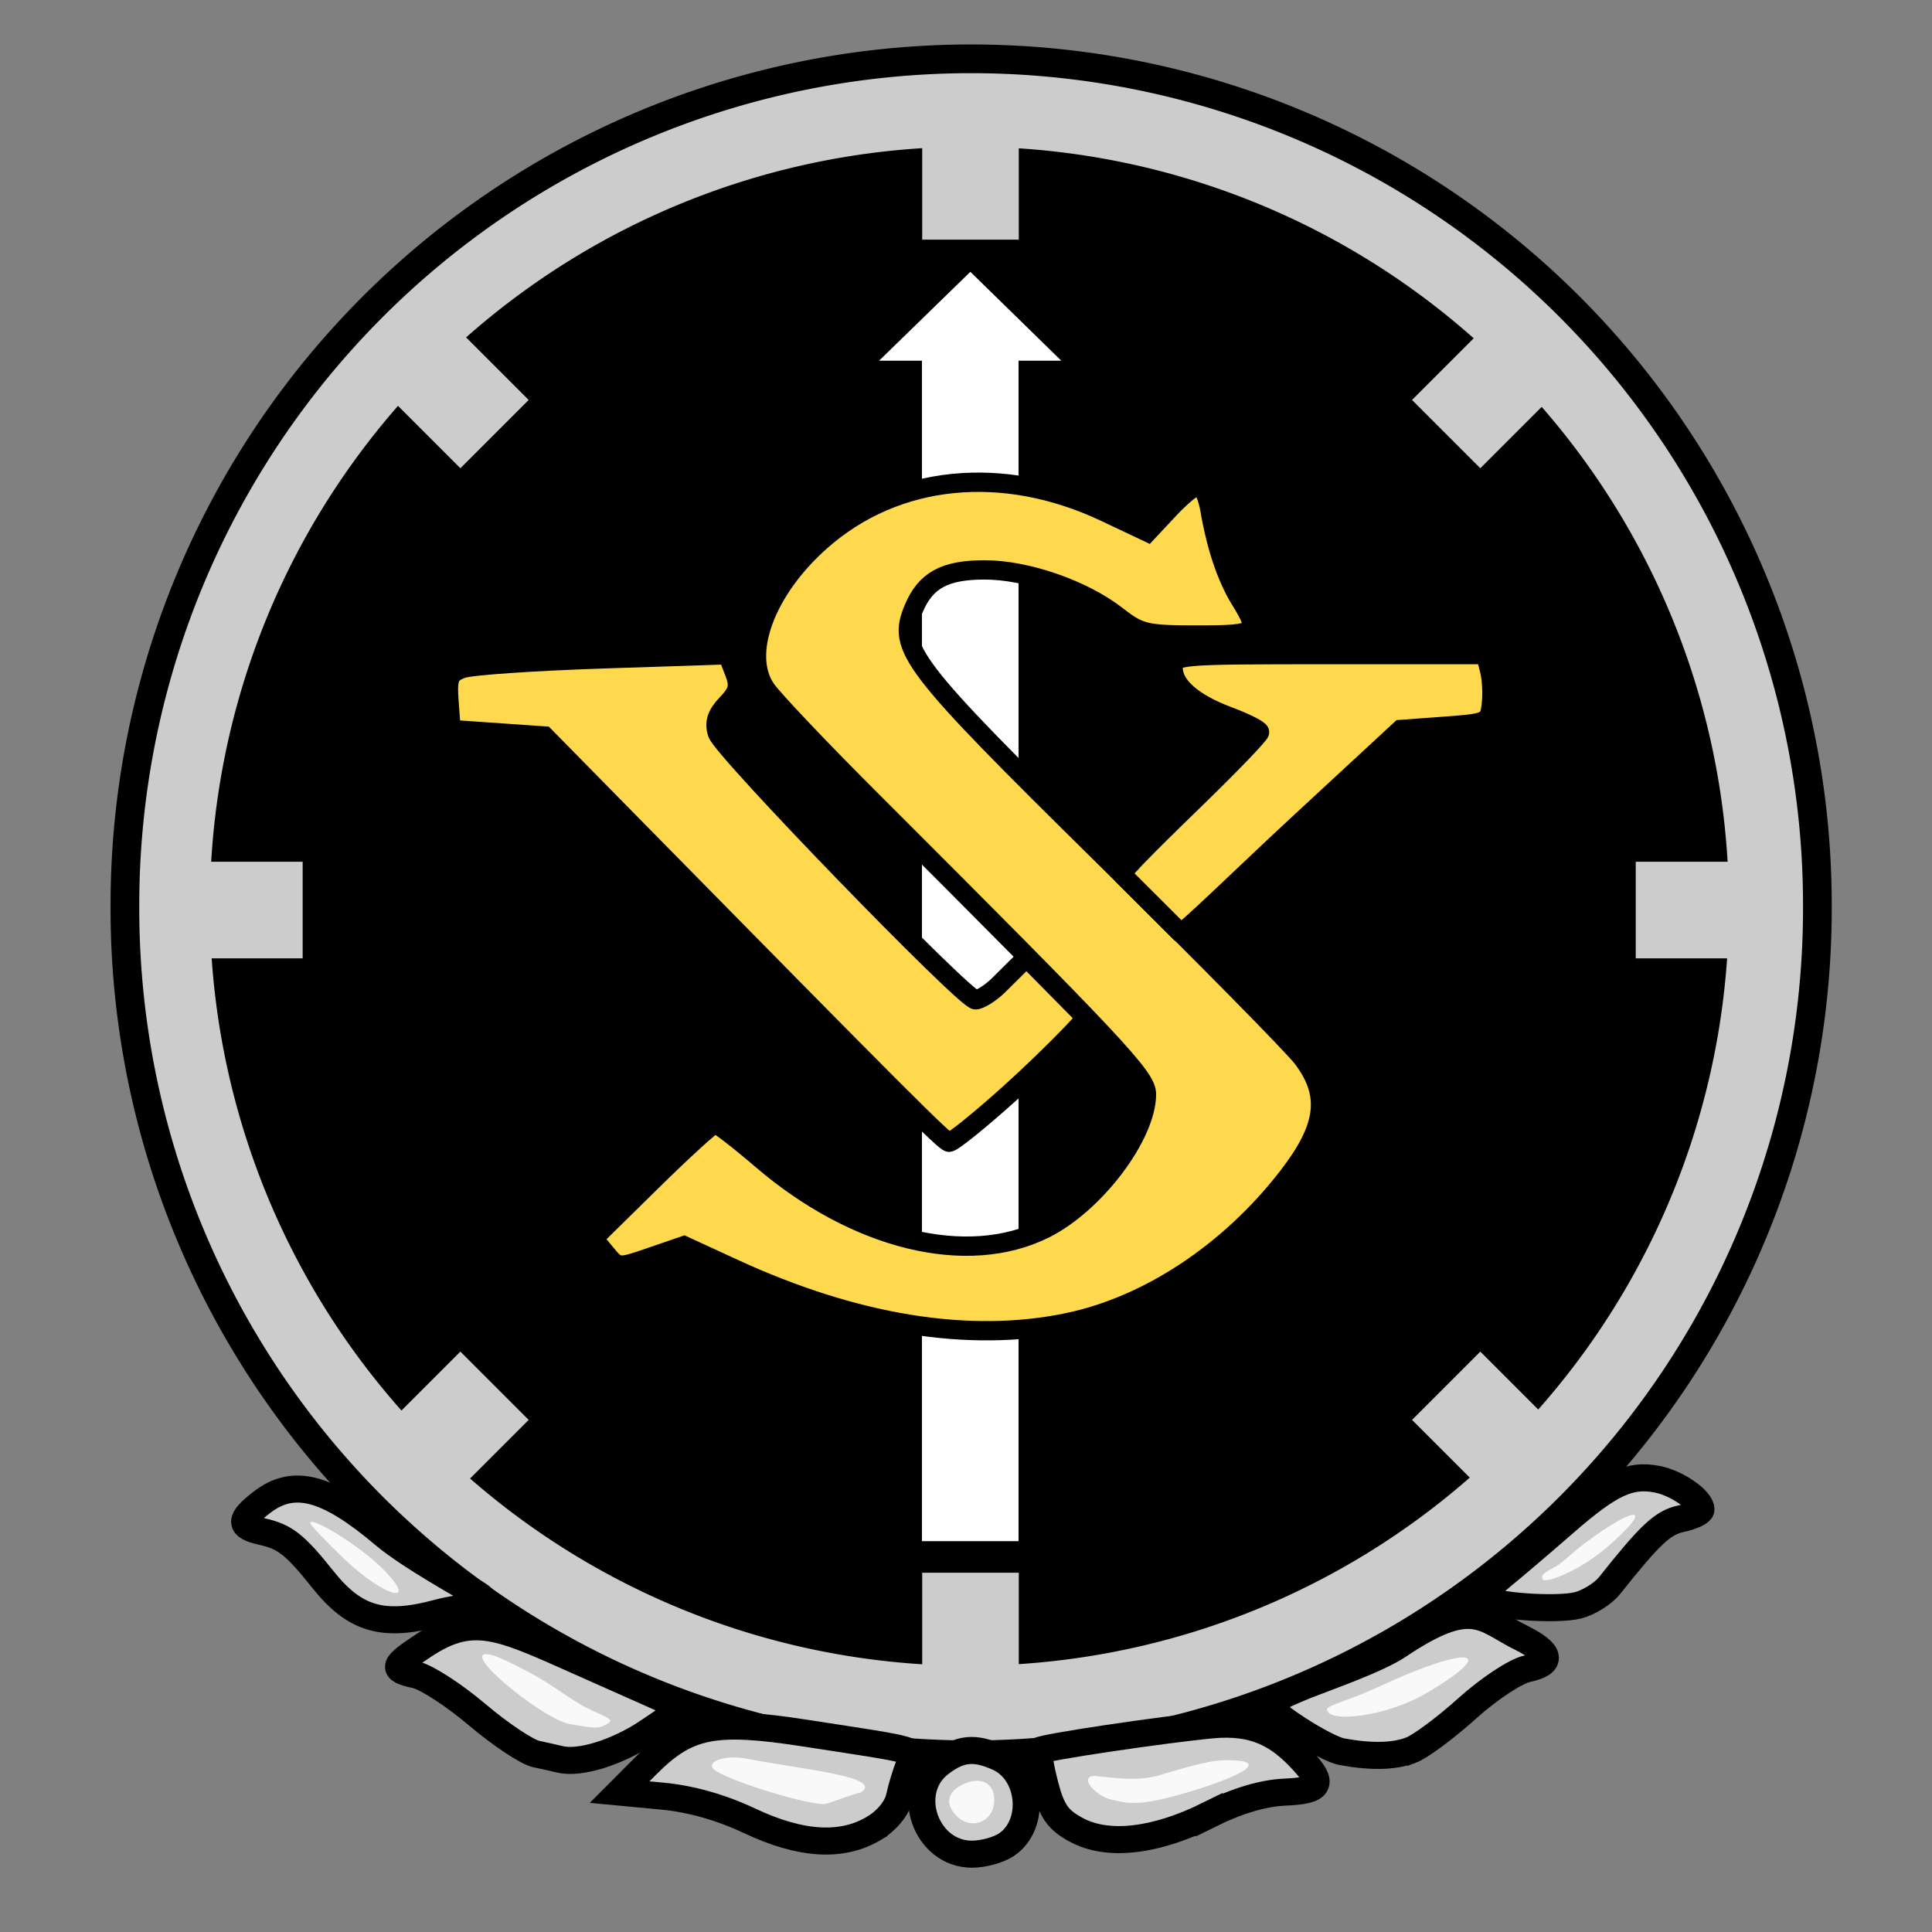 <?xml version="1.0" encoding="UTF-8" standalone="no"?>
<!-- Created with Inkscape (http://www.inkscape.org/) -->

<svg
   xmlns:dc="http://purl.org/dc/elements/1.1/"
   xmlns:cc="http://creativecommons.org/ns#"
   xmlns:rdf="http://www.w3.org/1999/02/22-rdf-syntax-ns#"
   xmlns:svg="http://www.w3.org/2000/svg"
   xmlns="http://www.w3.org/2000/svg"
   xmlns:xlink="http://www.w3.org/1999/xlink"
   xmlns:sodipodi="http://sodipodi.sourceforge.net/DTD/sodipodi-0.dtd"
   xmlns:inkscape="http://www.inkscape.org/namespaces/inkscape"
   version="1.1"
   sodipodi:docname="valsu_logo.svg"
   inkscape:version="0.91 r13725"
   sodipodi:version="0.32"
   id="svg1901"
   height="500"
   width="500">
  <rect width="100%" height="100%" fill="#808080" stroke="none"/>
  <defs
     id="defs1903" />
  <sodipodi:namedview
     id="base"
     pagecolor="#ffffff"
     bordercolor="#666666"
     borderopacity="1.0"
     inkscape:pageopacity="0.0"
     inkscape:pageshadow="2"
     inkscape:zoom="1"
     inkscape:cx="299.38232"
     inkscape:cy="248.50469"
     inkscape:document-units="px"
     inkscape:current-layer="layer5"
     inkscape:window-width="1280"
     inkscape:window-height="1004"
     inkscape:window-x="-3"
     inkscape:window-y="-3"
     showgrid="false"
     inkscape:showpageshadow="false"
     inkscape:window-maximized="1"
     inkscape:snap-global="false"
     showguides="false"
     inkscape:guide-bbox="true"
     objecttolerance="10000"
     guidetolerance="10000">
    <inkscape:grid
       type="xygrid"
       id="grid3966"
       empspacing="25"
       visible="true"
       enabled="true"
       snapvisiblegridlinesonly="true" />
    <sodipodi:guide
       orientation="0,1"
       position="1257.541,265.399"
       id="guide3970" />
    <sodipodi:guide
       orientation="1,0"
       position="1251.094,268.916"
       id="guide3972" />
    <sodipodi:guide
       orientation="1,0"
       position="750,384.284"
       id="guide4022" />
    <sodipodi:guide
       orientation="0,1"
       position="752.385,408.327"
       id="guide4024" />
  </sodipodi:namedview>
  <g
     inkscape:groupmode="layer"
     id="layer3"
     inkscape:label="Harmaa"
     style="display:inline">
    <path
       sodipodi:type="arc"
       style="fill:#cccccc;fill-opacity:1;stroke:#000000;stroke-width:8;stroke-miterlimit:4;stroke-opacity:1;stroke-dasharray:none"
       id="path3144"
       sodipodi:cx="754.64191"
       sodipodi:cy="254.97348"
       sodipodi:rx="235.74271"
       sodipodi:ry="235.74271"
       d="m 990.385,254.973 a 235.743,235.743 0 1 1 -471.485,0 235.743,235.743 0 1 1 471.485,0 z"
       transform="matrix(0.929,0,0,0.929,-449.731,-2.189)" />
  </g>
  <g
     inkscape:groupmode="layer"
     id="layer4"
     inkscape:label="Musta"
     style="display:inline">
    <path
       sodipodi:type="arc"
       style="fill:#000000;fill-opacity:1;stroke:none;display:inline"
       id="path3916"
       sodipodi:cx="751.98938"
       sodipodi:cy="251.9894"
       sodipodi:rx="208.22281"
       sodipodi:ry="208.22281"
       d="m 960.212,251.989 a 208.223,208.223 0 1 1 -416.446,0 208.223,208.223 0 1 1 416.446,0 z"
       transform="matrix(0.944,0,0,0.944,-458.998,-3.348)" />
    <rect
       style="color:#000000;fill:#cccccc;fill-opacity:1;fill-rule:evenodd;stroke:#000000;stroke-width:0;stroke-linecap:butt;stroke-linejoin:miter;stroke-miterlimit:4;stroke-opacity:1;stroke-dasharray:none;stroke-dashoffset:0;marker:none;visibility:visible;display:inline;overflow:visible;enable-background:accumulate"
       id="rect3968"
       width="25"
       height="25"
       x="53.326"
       y="223.021" />
    <use
       x="0"
       y="0"
       xlink:href="#rect3968"
       id="use3974"
       transform="translate(370,0)"
       width="500"
       height="500"
       style="fill:#cccccc;fill-opacity:1" />
    <use
       x="0"
       y="0"
       xlink:href="#rect3968"
       id="use3976"
       transform="translate(185.337,-186)"
       width="500"
       height="500"
       style="fill:#cccccc;fill-opacity:1" />
    <use
       x="0"
       y="0"
       xlink:href="#use3976"
       id="use3978"
       transform="translate(0,370)"
       width="500"
       height="500"
       style="fill:#cccccc;fill-opacity:1" />
    <rect
       y="331.638"
       x="185.237"
       height="25"
       width="25"
       id="use3982"
       style="color:#000000;fill:#cccccc;fill-opacity:1;fill-rule:evenodd;stroke:#000000;stroke-width:0;stroke-linecap:butt;stroke-linejoin:miter;stroke-miterlimit:4;stroke-opacity:1;stroke-dasharray:none;stroke-dashoffset:0;marker:none;visibility:visible;display:inline;overflow:visible;enable-background:accumulate"
       transform="matrix(0.707,-0.707,0.707,0.707,0,0)" />
    <rect
       y="331.638"
       x="-188.116"
       height="25"
       width="25"
       id="use3984"
       style="color:#000000;fill:#cccccc;fill-opacity:1;fill-rule:evenodd;stroke:#000000;stroke-width:0;stroke-linecap:butt;stroke-linejoin:miter;stroke-miterlimit:4;stroke-opacity:1;stroke-dasharray:none;stroke-dashoffset:0;marker:none;visibility:visible;display:inline;overflow:visible;enable-background:accumulate"
       transform="matrix(0.707,-0.707,0.707,0.707,0,0)" />
    <rect
       y="518.314"
       x="-1.439"
       height="25"
       width="25"
       id="use3986"
       style="color:#000000;fill:#cccccc;fill-opacity:1;fill-rule:evenodd;stroke:#000000;stroke-width:0;stroke-linecap:butt;stroke-linejoin:miter;stroke-miterlimit:4;stroke-opacity:1;stroke-dasharray:none;stroke-dashoffset:0;marker:none;visibility:visible;display:inline;overflow:visible;enable-background:accumulate"
       transform="matrix(0.707,-0.707,0.707,0.707,0,0)" />
    <rect
       y="144.962"
       x="-1.439"
       height="25"
       width="25"
       id="use3988"
       style="color:#000000;fill:#cccccc;fill-opacity:1;fill-rule:evenodd;stroke:#000000;stroke-width:0;stroke-linecap:butt;stroke-linejoin:miter;stroke-miterlimit:4;stroke-opacity:1;stroke-dasharray:none;stroke-dashoffset:0;marker:none;visibility:visible;display:inline;overflow:visible;enable-background:accumulate"
       transform="matrix(0.707,-0.707,0.707,0.707,0,0)" />
  </g>
  <g
     inkscape:groupmode="layer"
     id="layer5"
     inkscape:label="Nuoli"
     style="display:inline">
    <path
       style="color:#000000;display:inline;overflow:visible;visibility:visible;fill:#ffffff;fill-opacity:1;fill-rule:evenodd;stroke:none;stroke-width:0;marker:none;enable-background:accumulate"
       d="m 251.128,70.347 -23.625,23 11.094,0 0,152.75 0,152.75 25,0 0,-305.5 11.062,0 z"
       id="path3032"
       inkscape:connector-curvature="0"
       sodipodi:nodetypes="ccccccccc" />
  </g>
  <g
     inkscape:groupmode="layer"
     id="layer2"
     inkscape:label="Keltainen"
     style="display:inline">
    <g
       id="g3253"
       style="fill:#ffd94d;fill-opacity:1;stroke:#000000;stroke-width:5;stroke-miterlimit:4;stroke-opacity:1;stroke-dasharray:none;display:inline;stroke-linejoin:miter"
       transform="translate(-498.841,-554.311)">
      <path
         id="path3039"
         d="m 775.104,896.616 c 20.946,-4.346 41.939,-18.246 57.037,-37.766 9.937,-12.847 10.975,-21.191 3.818,-30.688 -2.4,-3.184 -25.533,-26.659 -51.407,-52.167 -50.536,-49.821 -53.616,-53.842 -49.213,-64.246 3.075,-7.267 8.017,-9.949 18.331,-9.949 10.874,0 25.459,5.059 34.209,11.866 5.957,4.634 7.452,4.993 20.819,4.993 15.746,0 16.416,-0.544 11.166,-9.073 -3.562,-5.787 -6.231,-13.693 -7.892,-23.379 -0.596,-3.477 -1.913,-6.322 -2.927,-6.322 -1.013,0 -4.401,2.734 -7.527,6.076 l -5.685,6.076 -10.908,-5.161 c -26.513,-12.545 -54.217,-9.75 -73.643,7.43 -14.356,12.696 -20.493,29.3 -14.195,38.402 1.817,2.626 13.68,15.144 26.361,27.816 64.951,64.907 72.097,72.535 72.097,76.955 0,10.7 -13.329,28.349 -26.304,34.828 -20.103,10.04 -48.889,3.012 -73.262,-17.886 -5.98,-5.128 -11.421,-9.323 -12.091,-9.323 -0.67,0 -8.024,6.694 -16.343,14.875 l -15.125,14.875 3.192,3.859 c 3.181,3.845 3.222,3.848 11.717,0.926 l 8.525,-2.932 12.916,5.946 c 31.47,14.486 60.899,19.248 86.335,13.971 z"
         style="fill:#ffd94d;fill-opacity:1;stroke:#000000;stroke-width:5;stroke-miterlimit:4;stroke-opacity:1;stroke-dasharray:none;stroke-linejoin:miter"
         inkscape:connector-curvature="0" />
      <path
         id="path3035"
         d="m 760.355,837.089 c 7.973,-7.186 19.372,-18.482 19.38,-19.522 l -15.25,-15.436 -7.2,7.141 c -2.197,2.179 -4.973,3.793 -5.971,3.793 -2.786,0 -65.401,-64.649 -66.803,-68.973 -0.885,-2.731 -0.199,-4.883 2.429,-7.622 3.017,-3.143 3.358,-4.601 1.936,-8.263 l -1.727,-4.446 -32.342,1.065 c -17.788,0.586 -34.131,1.711 -36.317,2.502 -3.431,1.24 -3.902,2.417 -3.444,8.606 l 0.53,7.17 12.094,0.843 12.094,0.843 24.04,24.445 c 67.545,68.682 79.327,80.472 80.635,80.687 0.781,0.129 7.944,-5.646 15.917,-12.831 z"
         style="fill:#ffd94d;fill-opacity:1;stroke:#000000;stroke-width:5;stroke-linejoin:miter;stroke-miterlimit:4;stroke-dasharray:none;stroke-opacity:1"
         inkscape:connector-curvature="0"
         sodipodi:nodetypes="sccssssscssscccscs" />
      <path
         id="path3031"
         d="m 835.352,767.127 25.966,-24.023 11.46,-0.843 c 11.103,-0.817 11.477,-0.993 12.025,-5.683 0.311,-2.662 0.102,-6.645 -0.463,-8.851 l -1.028,-4.011 -40.439,0 c -39.29,0 -40.439,0.096 -40.439,3.372 0,4.713 5.056,9.151 14.408,12.647 4.389,1.641 7.98,3.465 7.98,4.054 0,0.589 -6.975,7.867 -15.5,16.173 -8.525,8.306 -20.708,20.068 -20.066,20.709 l 15.072,15.045 c 0.547,0.546 16.742,-15.376 31.023,-28.589 z"
         style="fill:#ffd94d;fill-opacity:1;stroke:#000000;stroke-width:5;stroke-linejoin:miter;stroke-miterlimit:4;stroke-dasharray:none;stroke-opacity:1"
         inkscape:connector-curvature="0"
         sodipodi:nodetypes="scssccssssssss" />
    </g>
  </g>
  <g
     inkscape:label="Ruusuke"
     inkscape:groupmode="layer"
     id="layer1"
     transform="translate(0,-552.362)"
     style="display:inline">
    <g
       id="g4291">
      <path
         id="path3055"
         d="m 260.521,1029.736 c 7.678,-5.264 6.363,-18.76 -2.201,-22.579 -6.183,-2.757 -9.939,-2.361 -15.07,1.589 -9.388,7.229 -3.646,23.48 8.296,23.48 2.939,0 6.978,-1.12 8.975,-2.49 z"
         style="fill:#cccccc;stroke:#000000;stroke-width:7;stroke-miterlimit:4;stroke-opacity:1;stroke-dasharray:none;stroke-dashoffset:0"
         inkscape:connector-curvature="0" />
      <path
         id="path3053"
         d="m 226.18,1025.528 c 3.333,-1.99 5.961,-5.186 6.577,-8.001 0.565,-2.579 1.707,-6.344 2.539,-8.367 1.722,-4.187 3.921,-3.513 -27.037,-8.285 -23.586,-3.636 -30.448,-2.242 -40.976,8.325 l -6.931,6.956 11.194,1.058 c 7.257,0.686 15.131,2.919 22.388,6.348 13.297,6.284 23.926,6.932 32.245,1.967 z"
         style="fill:#cccccc;stroke:#000000;stroke-width:7;stroke-miterlimit:4;stroke-opacity:1;stroke-dasharray:none;stroke-dashoffset:0"
         inkscape:connector-curvature="0" />
      <path
         sodipodi:nodetypes="ssssscss"
         id="path3051"
         d="m 312.949,1021.999 c 7.299,-3.621 13.915,-5.59 19.623,-5.839 9.208,-0.403 10.162,-2.09 4.6,-8.137 -6.276,-6.824 -12.486,-10.318 -23.583,-9.262 -12.719,1.211 -43.758,5.808 -44.648,6.692 -0.356,0.353 0.326,4.383 1.514,8.955 1.736,6.676 3.316,8.94 8.028,11.493 8.18,4.434 20.465,3.043 34.466,-3.903 z"
         style="fill:#cccccc;stroke:#000000;stroke-width:7;stroke-miterlimit:4;stroke-opacity:1;stroke-dasharray:none;stroke-dashoffset:0"
         inkscape:connector-curvature="0" />
      <path
         sodipodi:nodetypes="scssssccs"
         id="path3049"
         d="m 167.673,1000.607 c 4.973,-3.317 8.848,-6.196 8.611,-6.398 -0.237,-0.202 -10.092,-4.627 -21.901,-9.835 -24.317,-10.724 -31.185,-15.235 -44.903,-6.062 -7.526,5.032 -8.595,6.06 -1.847,7.51 2.735,0.588 9.878,5.227 15.872,10.308 5.994,5.082 12.862,9.658 15.262,10.17 2.4,0.512 5.139,1.127 6.086,1.366 5.089,1.285 14.825,-1.727 22.819,-7.06 z"
         style="fill:#cccccc;stroke:#000000;stroke-width:7;stroke-miterlimit:4;stroke-opacity:1;stroke-dasharray:none;stroke-dashoffset:0"
         inkscape:connector-curvature="0" />
      <path
         sodipodi:nodetypes="csssssscc"
         id="path3047"
         d="m 365.127,1005.314 c 2.4,-0.893 8.941,-5.743 14.535,-10.778 5.707,-5.136 12.573,-9.67 15.645,-10.33 6.702,-1.441 6.131,-4.136 -1.701,-8.032 -9.877,-4.914 -12.456,-10.887 -31.721,2.035 -5.446,3.653 -18.27,8.083 -23.717,10.245 -5.446,2.162 -9.903,4.422 -9.903,5.021 0,1.994 14.66,11.431 18.988,12.223 7.624,1.396 13.424,1.271 17.873,-0.385 z"
         style="fill:#cccccc;stroke:#000000;stroke-width:7;stroke-miterlimit:4;stroke-opacity:1;stroke-dasharray:none;stroke-dashoffset:0"
         inkscape:connector-curvature="0" />
      <path
         sodipodi:nodetypes="sssssss"
         id="path3025"
         d="m 113.423,969.761 c 7.511,-2.042 15.643,-1.26 9.995,-4.883 -2.249,-1.442 -17.272,-9.637 -24.065,-15.374 -14.675,-12.394 -23.363,-14.694 -31.568,-8.356 -5.963,4.607 -5.963,6.244 0,7.574 5.992,1.337 8.55,3.349 15.793,12.428 8.263,10.355 15.62,12.478 29.845,8.611 z"
         style="fill:#cccccc;stroke:#000000;stroke-width:7;stroke-miterlimit:4;stroke-opacity:1;stroke-dasharray:none;stroke-dashoffset:0"
         inkscape:connector-curvature="0" />
      <path
         id="path3126"
         d="m 416.549,962.708 c 10.552,-13.271 13.774,-16.288 18.471,-17.298 2.853,-0.614 5.188,-1.696 5.188,-2.406 0,-2.485 -6.299,-6.84 -11.307,-7.816 -7.166,-1.398 -12.2,0.964 -24.053,11.286 -5.714,4.976 -12.98,11.164 -16.146,13.752 -3.167,2.588 -5.226,5.226 -4.575,5.863 1.968,1.926 18.703,3.126 24.221,1.736 2.842,-0.715 6.532,-3.018 8.201,-5.117 z"
         style="fill:#cccccc;stroke:#000000;stroke-width:7;stroke-miterlimit:4;stroke-opacity:1;stroke-dasharray:none;stroke-dashoffset:0"
         inkscape:connector-curvature="0" />
      <path
         id="path3245"
         d="m 257.255,1019.121 c 0.612,-5.169 -3.354,-7.429 -8.398,-4.786 -3.812,1.997 -4.264,5.079 -1.187,8.091 3.576,3.501 9.001,1.63 9.585,-3.305 z"
         style="fill:#f9f9f9"
         inkscape:connector-curvature="0" />
      <path
         sodipodi:nodetypes="scccss"
         id="path3243"
         d="m 309.752,1015.48 c 12.686,-3.988 16.916,-7.054 10.333,-7.49 -5.202,-0.345 -7.849,0.16 -20.236,3.858 -6.63,1.98 -16.008,-0.14 -17.192,0.153 -3.178,0.786 1.365,5.324 4.84,6.053 3.949,0.829 6.262,2.453 22.255,-2.575 z"
         style="fill:#f9f9f9"
         inkscape:connector-curvature="0" />
      <path
         sodipodi:nodetypes="csscc"
         id="path3241"
         d="m 222.653,1016.338 c 6.398,-4.069 -13.731,-5.863 -29.579,-8.854 -5.94,-1.121 -11.231,1.127 -7.693,3.268 5.398,3.266 25.265,9.168 28.359,8.425 1.894,-0.455 7.729,-2.827 8.913,-2.84 z"
         style="fill:#f9f9f9"
         inkscape:connector-curvature="0" />
      <path
         sodipodi:nodetypes="cssssc"
         id="path3239"
         d="m 157.473,998.29 c 1.662,-1.031 -1.172,-1.666 -5.963,-4.088 -3.626,-1.833 -9.033,-6.141 -14.041,-8.763 -6.108,-3.198 -11.336,-5.867 -12.498,-4.729 -2.152,2.106 16.161,16.706 22.466,17.827 7.035,1.251 7.649,1.236 10.036,-0.246 z"
         style="fill:#f9f9f9"
         inkscape:connector-curvature="0" />
      <path
         sodipodi:nodetypes="ssss"
         id="path3237"
         d="m 369.168,990.537 c 19.361,-11.41 11.145,-12.552 -12.216,-1.698 -7.253,3.37 -13.518,4.913 -13.518,5.86 0,3.658 15.196,2.049 25.734,-4.162 z"
         style="fill:#f9f9f9"
         inkscape:connector-curvature="0" />
      <path
         sodipodi:nodetypes="ssss"
         id="path3235"
         d="m 99.002,958.327 c -6.023,-6.038 -18.731,-13.722 -18.731,-11.815 0,0.489 4.001,4.704 8.892,9.367 10.479,9.992 19.618,12.251 9.839,2.448 z"
         style="fill:#f9f9f9"
         inkscape:connector-curvature="0" />
      <path
         sodipodi:nodetypes="sssss"
         id="path3233"
         d="m 416.063,952.633 c 12.266,-10.648 7.649,-10.967 -5.747,-1.018 -3.568,2.649 -6.021,5.348 -8.236,6.449 -3.877,1.929 -2.884,2.59 -2.884,2.82 0,1.758 9.449,-1.811 16.867,-8.25 z"
         style="fill:#f9f9f9"
         inkscape:connector-curvature="0" />
    </g>
  </g>
</svg>
